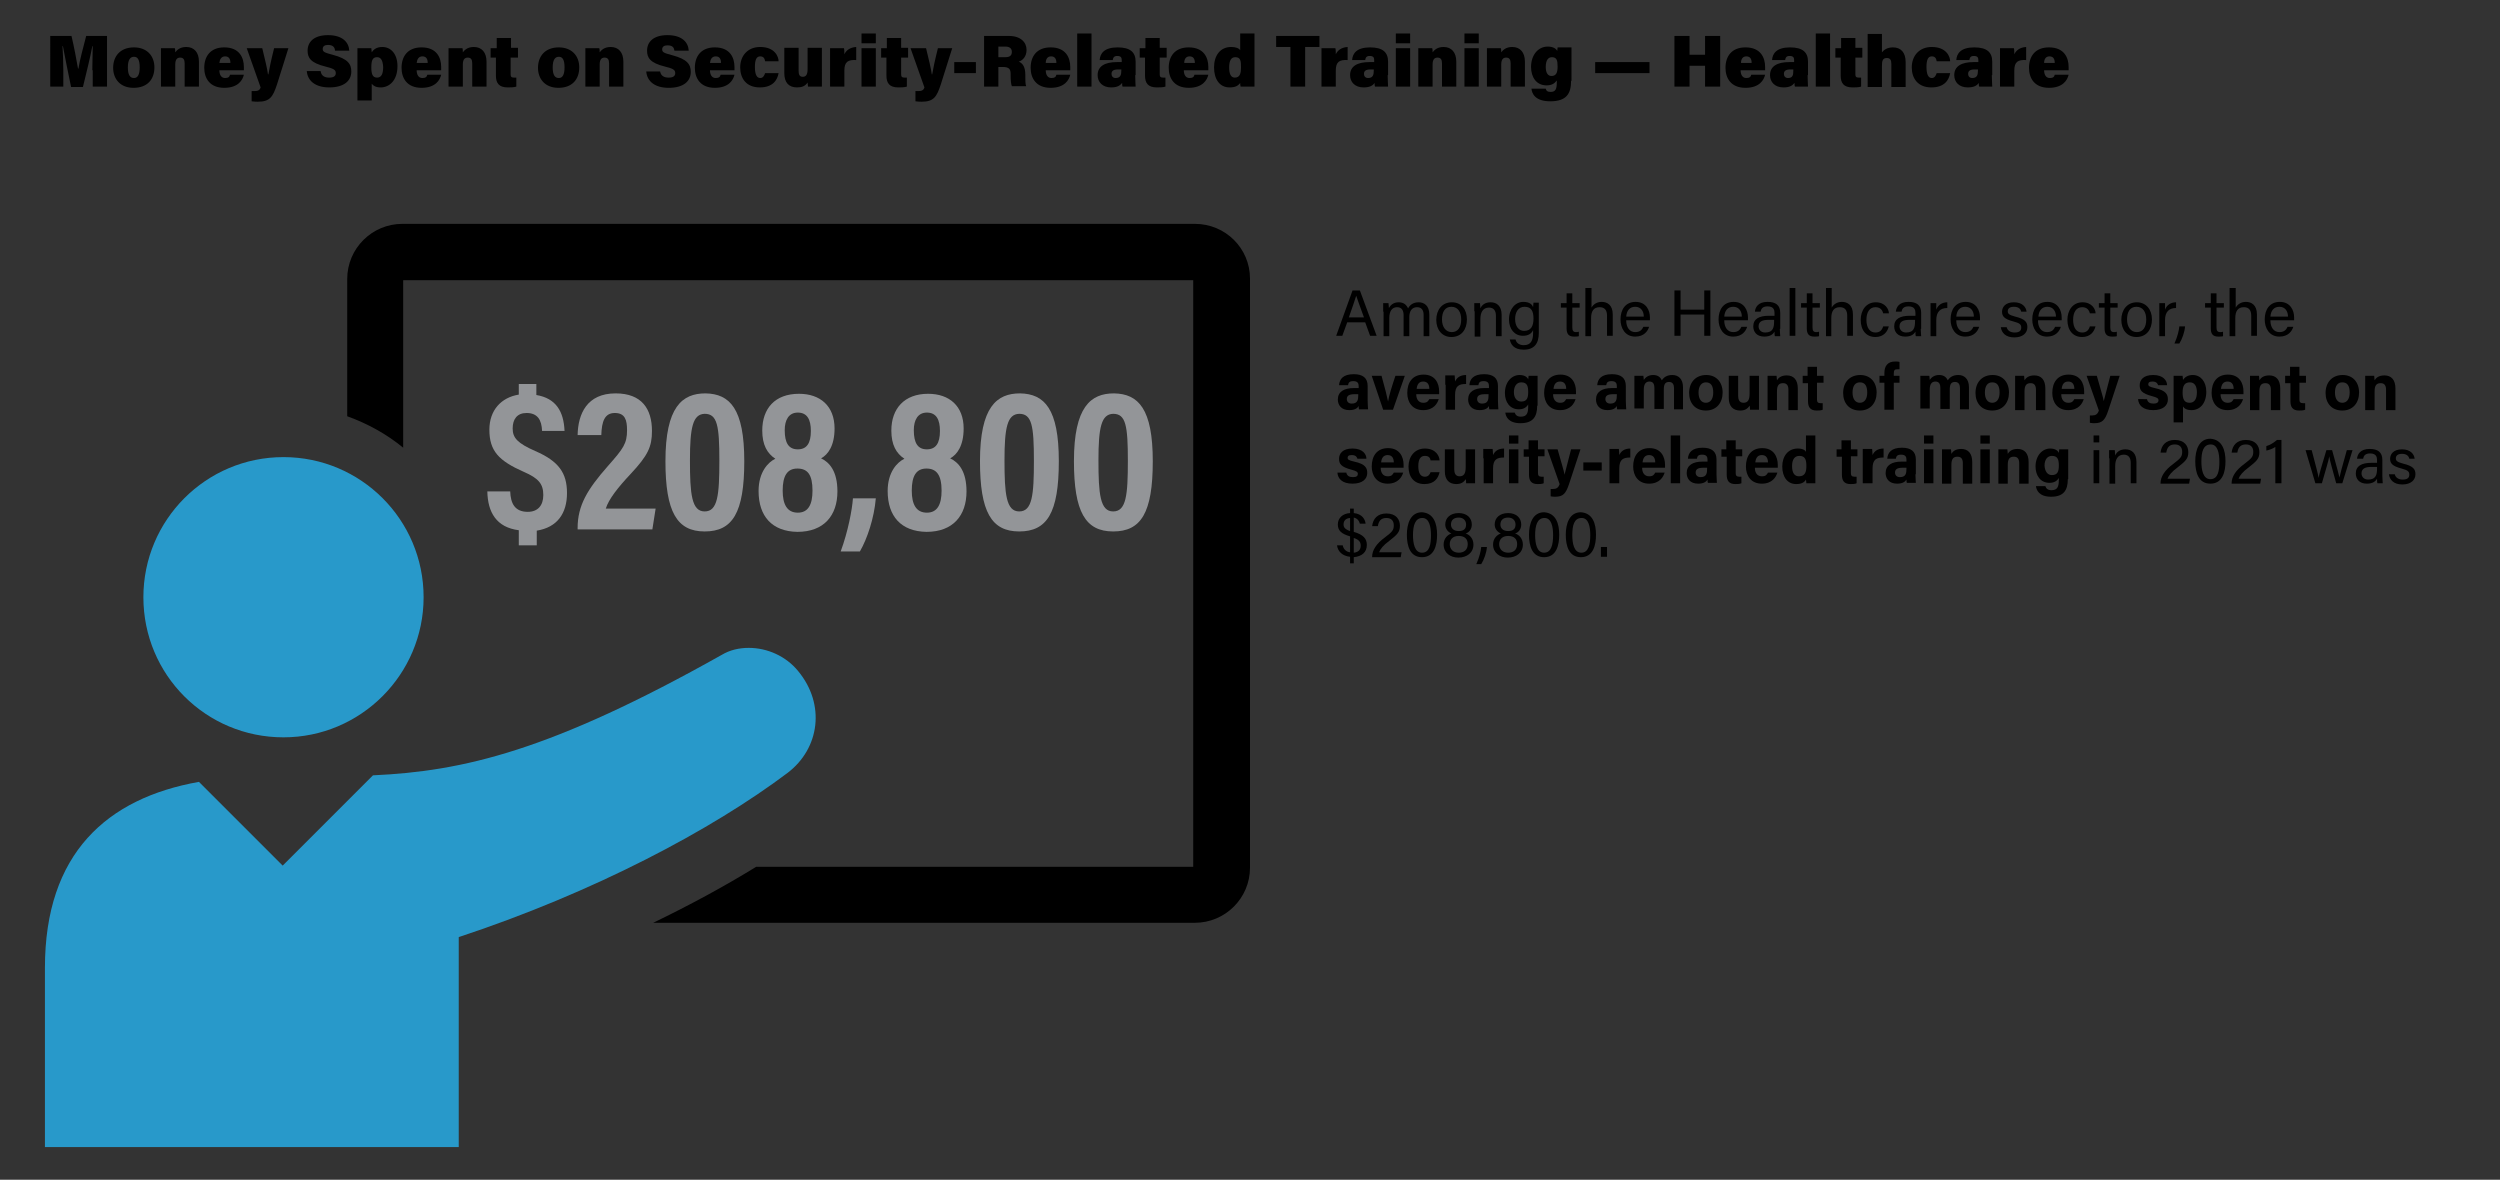 <?xml version="1.0" encoding="utf-8"?>
<!-- Generator: Adobe Illustrator 26.5.0, SVG Export Plug-In . SVG Version: 6.00 Build 0)  -->
<svg version="1.1" id="Layer_1" xmlns="http://www.w3.org/2000/svg" xmlns:xlink="http://www.w3.org/1999/xlink" x="0px" y="0px"
	 viewBox="0 0 612 288.8" style="enable-background:new 0 0 612 288.8;" xml:space="preserve">
<rect x="0" y="0" width="612" height="288.8" fill="#333333" stroke="none"/>
<style type="text/css">
	.st0{fill:#FFFFFF;}
	.st1{fill:none;stroke:#939598;stroke-width:4;stroke-miterlimit:10;stroke-dasharray:4.971,4.971;}
	.st2{fill:#2899CA;}
	.st3{fill:#E6E7E8;}
	.st4{fill:#939598;}
	.st5{fill:#2899CA;stroke:#2899CA;stroke-width:4;stroke-linecap:round;stroke-linejoin:round;stroke-miterlimit:10;}
</style>
<g>
	<circle class="st0" cx="794.8" cy="361.7" r="104.4"/>
	<circle class="st1" cx="794.8" cy="361.7" r="104.4"/>
</g>
<rect x="792.4" y="12.1" class="st2" width="188.4" height="101.5"/>
<rect x="934.7" y="303.1" class="st3" width="339.3" height="9.6"/>
<g>
	<path d="M329.8,78.9l-1.2,3.3h-1.5l4-11.1h1.8l4.1,11.1h-1.6l-1.2-3.3H329.8z M333.9,77.7c-1.1-2.9-1.6-4.5-1.9-5.3h0
		c-0.3,0.9-0.9,2.8-1.8,5.3H333.9z"/>
	<path d="M338.6,76.3c0-0.7,0-1.4,0-2.1h1.3c0,0.2,0.1,0.8,0.1,1.2c0.4-0.7,1.1-1.4,2.4-1.4c1.2,0,1.9,0.6,2.3,1.5
		c0.4-0.8,1.2-1.5,2.6-1.5c1.3,0,2.6,0.8,2.6,3v5.3h-1.4v-5.2c0-0.9-0.3-1.9-1.6-1.9c-1.3,0-1.9,1-1.9,2.4v4.7h-1.4v-5.1
		c0-1-0.3-2-1.6-2c-1.3,0-1.9,1.1-1.9,2.6v4.5h-1.4V76.3z"/>
	<path d="M359.1,78.2c0,2.4-1.3,4.3-3.8,4.3c-2.3,0-3.7-1.8-3.7-4.2c0-2.4,1.4-4.3,3.8-4.3C357.7,74,359.1,75.7,359.1,78.2z
		 M353,78.2c0,1.8,0.9,3.1,2.4,3.1c1.5,0,2.3-1.2,2.3-3.1c0-1.8-0.8-3.1-2.4-3.1S353,76.4,353,78.2z"/>
	<path d="M360.9,76.2c0-0.7,0-1.4,0-2h1.4c0,0.2,0.1,1.1,0.1,1.3c0.3-0.7,1-1.5,2.5-1.5c1.5,0,2.7,0.9,2.7,3.1v5.2h-1.4v-5
		c0-1.2-0.5-2-1.7-2c-1.5,0-2.1,1.2-2.1,2.8v4.3h-1.4V76.2z"/>
	<path d="M376.7,81.5c0,2.6-1.1,4.1-3.7,4.1c-2.5,0-3.2-1.4-3.4-2.5h1.4c0.2,0.9,1,1.4,2,1.4c1.8,0,2.3-1.2,2.3-3v-0.7
		c-0.4,0.9-1.2,1.4-2.5,1.4c-2,0-3.4-1.6-3.4-4c0-2.6,1.6-4.3,3.5-4.3c1.6,0,2.2,0.7,2.4,1.3c0-0.4,0.1-0.9,0.1-1.1h1.3
		c0,0.5,0,1.6,0,2.3V81.5z M373.1,81c1.7,0,2.3-1.2,2.3-3c0-1.8-0.5-2.9-2.2-2.9c-1.5,0-2.3,1.3-2.3,3C370.9,79.9,371.8,81,373.1,81
		z"/>
	<path d="M382.1,74.2h1.4v-2.4h1.4v2.4h1.8v1.1h-1.8v4.8c0,0.8,0.2,1.2,0.9,1.2c0.2,0,0.5,0,0.7-0.1v1.1c-0.3,0.1-0.8,0.1-1.2,0.1
		c-1.3,0-1.8-0.7-1.8-2v-5.1h-1.4V74.2z"/>
	<path d="M389.6,70.5v4.8c0.4-0.7,1.2-1.4,2.5-1.4c1.3,0,2.7,0.7,2.7,3.1v5.2h-1.4v-4.9c0-1.4-0.6-2.1-1.8-2.1c-1.5,0-2.1,1-2.1,2.7
		v4.4h-1.4V70.5H389.6z"/>
	<path d="M398.1,78.5c0,1.6,0.8,2.8,2.2,2.8c1.3,0,1.7-0.7,2-1.3h1.4c-0.3,1-1.2,2.4-3.4,2.4c-2.5,0-3.6-2.1-3.6-4.2
		c0-2.4,1.2-4.3,3.7-4.3c2.6,0,3.5,2.1,3.5,3.8c0,0.3,0,0.5,0,0.7H398.1z M402.4,77.5c0-1.3-0.7-2.4-2.1-2.4c-1.4,0-2.1,1-2.2,2.4
		H402.4z"/>
	<path d="M409.9,71.1h1.5v4.7h5.8v-4.7h1.5v11.1h-1.5v-5.2h-5.8v5.2h-1.5V71.1z"/>
	<path d="M422.1,78.5c0,1.6,0.8,2.8,2.2,2.8c1.3,0,1.7-0.7,2-1.3h1.4c-0.3,1-1.2,2.4-3.4,2.4c-2.5,0-3.6-2.1-3.6-4.2
		c0-2.4,1.2-4.3,3.7-4.3c2.6,0,3.5,2.1,3.5,3.8c0,0.3,0,0.5,0,0.7H422.1z M426.4,77.5c0-1.3-0.7-2.4-2.1-2.4c-1.4,0-2.1,1-2.2,2.4
		H426.4z"/>
	<path d="M435.7,80.5c0,0.8,0.1,1.5,0.1,1.8h-1.3c-0.1-0.2-0.1-0.6-0.1-1.1c-0.3,0.5-0.9,1.2-2.5,1.2c-1.9,0-2.7-1.2-2.7-2.5
		c0-1.8,1.4-2.6,3.8-2.6h1.4v-0.7c0-0.7-0.2-1.6-1.7-1.6c-1.3,0-1.6,0.7-1.7,1.3h-1.4c0.1-1.1,0.8-2.4,3.1-2.4c2,0,3.1,0.8,3.1,2.7
		V80.5z M434.3,78.3H433c-1.6,0-2.5,0.4-2.5,1.6c0,0.8,0.6,1.5,1.6,1.5c2,0,2.2-1.3,2.2-2.8V78.3z"/>
	<path d="M438.1,82.3V70.5h1.4v11.7H438.1z"/>
	<path d="M440.9,74.2h1.4v-2.4h1.4v2.4h1.8v1.1h-1.8v4.8c0,0.8,0.2,1.2,0.9,1.2c0.2,0,0.5,0,0.7-0.1v1.1c-0.3,0.1-0.8,0.1-1.2,0.1
		c-1.3,0-1.8-0.7-1.8-2v-5.1h-1.4V74.2z"/>
	<path d="M448.4,70.5v4.8c0.4-0.7,1.2-1.4,2.5-1.4c1.3,0,2.7,0.7,2.7,3.1v5.2h-1.4v-4.9c0-1.4-0.6-2.1-1.8-2.1c-1.5,0-2.1,1-2.1,2.7
		v4.4H447V70.5H448.4z"/>
	<path d="M462.4,79.8c-0.3,1.4-1.3,2.7-3.3,2.7c-2.2,0-3.6-1.6-3.6-4.2c0-2.3,1.3-4.3,3.7-4.3c2.3,0,3.2,1.7,3.2,2.7H461
		c-0.2-0.8-0.7-1.5-1.9-1.5c-1.4,0-2.2,1.2-2.2,3.1c0,1.9,0.8,3.1,2.2,3.1c1,0,1.6-0.5,1.9-1.5H462.4z"/>
	<path d="M470.2,80.5c0,0.8,0.1,1.5,0.1,1.8h-1.3c-0.1-0.2-0.1-0.6-0.1-1.1c-0.3,0.5-0.9,1.2-2.5,1.2c-1.9,0-2.7-1.2-2.7-2.5
		c0-1.8,1.4-2.6,3.8-2.6h1.4v-0.7c0-0.7-0.2-1.6-1.7-1.6c-1.3,0-1.6,0.7-1.7,1.3h-1.4c0.1-1.1,0.8-2.4,3.1-2.4c2,0,3.1,0.8,3.1,2.7
		V80.5z M468.8,78.3h-1.3c-1.6,0-2.5,0.4-2.5,1.6c0,0.8,0.6,1.5,1.6,1.5c2,0,2.2-1.3,2.2-2.8V78.3z"/>
	<path d="M472.6,76.4c0-1.1,0-1.8,0-2.2h1.4c0,0.2,0,0.9,0,1.6c0.4-1.1,1.4-1.8,2.7-1.8v1.4c-1.7,0-2.7,0.9-2.7,3v3.9h-1.4V76.4z"/>
	<path d="M478.9,78.5c0,1.6,0.8,2.8,2.2,2.8c1.3,0,1.7-0.7,2-1.3h1.4c-0.3,1-1.2,2.4-3.4,2.4c-2.5,0-3.6-2.1-3.6-4.2
		c0-2.4,1.2-4.3,3.7-4.3c2.6,0,3.5,2.1,3.5,3.8c0,0.3,0,0.5,0,0.7H478.9z M483.2,77.5c0-1.3-0.7-2.4-2.1-2.4c-1.4,0-2.1,1-2.2,2.4
		H483.2z"/>
	<path d="M491.2,80c0.2,0.9,0.9,1.4,2,1.4c1.2,0,1.6-0.5,1.6-1.2c0-0.8-0.4-1.1-1.9-1.5c-2.3-0.6-2.8-1.3-2.8-2.4
		c0-1.1,0.8-2.3,2.9-2.3c2.1,0,3,1.2,3.1,2.3h-1.3c-0.1-0.5-0.5-1.2-1.8-1.2c-1.1,0-1.5,0.5-1.5,1.1c0,0.6,0.3,0.9,1.8,1.3
		c2.5,0.6,3,1.4,3,2.6c0,1.4-1.1,2.5-3.2,2.5c-2.1,0-3.1-1.1-3.3-2.5H491.2z"/>
	<path d="M498.9,78.5c0,1.6,0.8,2.8,2.2,2.8c1.3,0,1.7-0.7,2-1.3h1.4c-0.3,1-1.2,2.4-3.4,2.4c-2.5,0-3.6-2.1-3.6-4.2
		c0-2.4,1.2-4.3,3.7-4.3c2.6,0,3.5,2.1,3.5,3.8c0,0.3,0,0.5,0,0.7H498.9z M503.3,77.5c0-1.3-0.7-2.4-2.1-2.4c-1.4,0-2.1,1-2.2,2.4
		H503.3z"/>
	<path d="M513,79.8c-0.3,1.4-1.3,2.7-3.3,2.7c-2.2,0-3.6-1.6-3.6-4.2c0-2.3,1.3-4.3,3.7-4.3c2.3,0,3.2,1.7,3.2,2.7h-1.4
		c-0.2-0.8-0.7-1.5-1.9-1.5c-1.4,0-2.2,1.2-2.2,3.1c0,1.9,0.8,3.1,2.2,3.1c1,0,1.6-0.5,1.9-1.5H513z"/>
	<path d="M513.8,74.2h1.4v-2.4h1.4v2.4h1.8v1.1h-1.8v4.8c0,0.8,0.2,1.2,0.9,1.2c0.2,0,0.5,0,0.7-0.1v1.1c-0.3,0.1-0.8,0.1-1.2,0.1
		c-1.3,0-1.8-0.7-1.8-2v-5.1h-1.4V74.2z"/>
	<path d="M526.8,78.2c0,2.4-1.3,4.3-3.8,4.3c-2.3,0-3.7-1.8-3.7-4.2c0-2.4,1.4-4.3,3.8-4.3C525.3,74,526.8,75.7,526.8,78.2z
		 M520.7,78.2c0,1.8,0.9,3.1,2.4,3.1c1.5,0,2.3-1.2,2.3-3.1c0-1.8-0.8-3.1-2.4-3.1S520.7,76.4,520.7,78.2z"/>
	<path d="M528.6,76.4c0-1.1,0-1.8,0-2.2h1.4c0,0.2,0,0.9,0,1.6c0.4-1.1,1.4-1.8,2.7-1.8v1.4c-1.7,0-2.7,0.9-2.7,3v3.9h-1.4V76.4z"/>
	<path d="M532.3,84.1c0.8-1.8,1.1-3.2,1.2-4.2h1.4c-0.1,1.4-0.7,3.1-1.4,4.2H532.3z"/>
	<path d="M539.8,74.2h1.4v-2.4h1.4v2.4h1.8v1.1h-1.8v4.8c0,0.8,0.2,1.2,0.9,1.2c0.2,0,0.5,0,0.7-0.1v1.1c-0.3,0.1-0.8,0.1-1.2,0.1
		c-1.3,0-1.8-0.7-1.8-2v-5.1h-1.4V74.2z"/>
	<path d="M547.3,70.5v4.8c0.4-0.7,1.2-1.4,2.5-1.4c1.3,0,2.7,0.7,2.7,3.1v5.2h-1.4v-4.9c0-1.4-0.6-2.1-1.8-2.1c-1.5,0-2.1,1-2.1,2.7
		v4.4h-1.4V70.5H547.3z"/>
	<path d="M555.8,78.5c0,1.6,0.8,2.8,2.2,2.8c1.3,0,1.7-0.7,2-1.3h1.4c-0.3,1-1.2,2.4-3.4,2.4c-2.5,0-3.6-2.1-3.6-4.2
		c0-2.4,1.2-4.3,3.7-4.3c2.6,0,3.5,2.1,3.5,3.8c0,0.3,0,0.5,0,0.7H555.8z M560.1,77.5c0-1.3-0.7-2.4-2.1-2.4c-1.4,0-2.1,1-2.2,2.4
		H560.1z"/>
	<path d="M334.8,98.1c0,0.8,0.1,2,0.1,2.1h-2.2c-0.1-0.2-0.1-0.6-0.1-0.8c-0.3,0.5-0.9,1-2.3,1c-2,0-2.8-1.3-2.8-2.6
		c0-1.9,1.5-2.8,3.9-2.8h1.2v-0.5c0-0.6-0.2-1.2-1.3-1.2c-1,0-1.2,0.4-1.3,1h-2.2c0.1-1.5,1-2.7,3.6-2.7c2.2,0,3.4,0.9,3.4,2.9V98.1
		z M332.5,96.5h-0.9c-1.4,0-1.9,0.4-1.9,1.2c0,0.6,0.4,1.1,1.2,1.1c1.5,0,1.6-1,1.6-2.1V96.5z"/>
	<path d="M338.2,92c0.8,2.8,1.4,5.3,1.6,6.3h0c0.2-1.4,1-3.9,1.8-6.3h2.3l-2.9,8.3h-2.4l-2.8-8.3H338.2z"/>
	<path d="M346.7,96.6c0,1,0.5,2,1.7,2c1,0,1.2-0.4,1.5-0.9h2.3c-0.3,1-1.2,2.7-3.8,2.7c-2.7,0-3.9-2-3.9-4.2c0-2.6,1.3-4.5,4-4.5
		c2.8,0,3.8,2.1,3.8,4.1c0,0.3,0,0.5,0,0.7H346.7z M349.9,95.2c0-1-0.4-1.8-1.5-1.8c-1.1,0-1.5,0.8-1.6,1.8H349.9z"/>
	<path d="M353.8,94.2c0-0.8,0-1.6,0-2.3h2.3c0,0.2,0.1,1,0.1,1.5c0.4-0.9,1.2-1.6,2.7-1.6V94c-1.7,0-2.7,0.4-2.7,2.7v3.6h-2.3V94.2z
		"/>
	<path d="M366.7,98.1c0,0.8,0.1,2,0.1,2.1h-2.2c-0.1-0.2-0.1-0.6-0.1-0.8c-0.3,0.5-0.9,1-2.3,1c-2,0-2.8-1.3-2.8-2.6
		c0-1.9,1.5-2.8,3.9-2.8h1.2v-0.5c0-0.6-0.2-1.2-1.3-1.2c-1,0-1.2,0.4-1.3,1h-2.2c0.1-1.5,1-2.7,3.6-2.7c2.2,0,3.4,0.9,3.4,2.9V98.1
		z M364.4,96.5h-0.9c-1.4,0-1.9,0.4-1.9,1.2c0,0.6,0.4,1.1,1.2,1.1c1.5,0,1.6-1,1.6-2.1V96.5z"/>
	<path d="M376.3,99.3c0,2.7-1,4.3-4.1,4.3c-3,0-3.6-1.7-3.7-2.6h2.3c0.2,0.6,0.6,1,1.5,1c1.5,0,1.8-0.9,1.8-2.5V99
		c-0.4,0.7-1.1,1.2-2.3,1.2c-2.2,0-3.4-1.8-3.4-4c0-2.6,1.6-4.4,3.6-4.4c1.4,0,2,0.7,2.1,1.1c0-0.2,0.1-0.7,0.1-0.9h2.2
		c0,0.8,0,1.6,0,2.4V99.3z M372.4,98.3c1.4,0,1.7-0.9,1.7-2.3s-0.2-2.4-1.7-2.4c-1,0-1.8,0.8-1.8,2.4
		C370.6,97.5,371.4,98.3,372.4,98.3z"/>
	<path d="M380.2,96.6c0,1,0.5,2,1.7,2c1,0,1.2-0.4,1.5-0.9h2.3c-0.3,1-1.2,2.7-3.8,2.7c-2.7,0-3.9-2-3.9-4.2c0-2.6,1.3-4.5,4-4.5
		c2.8,0,3.8,2.1,3.8,4.1c0,0.3,0,0.5,0,0.7H380.2z M383.4,95.2c0-1-0.4-1.8-1.5-1.8c-1.1,0-1.5,0.8-1.6,1.8H383.4z"/>
	<path d="M398,98.1c0,0.8,0.1,2,0.1,2.1h-2.2c-0.1-0.2-0.1-0.6-0.1-0.8c-0.3,0.5-0.9,1-2.3,1c-2,0-2.8-1.3-2.8-2.6
		c0-1.9,1.5-2.8,3.9-2.8h1.2v-0.5c0-0.6-0.2-1.2-1.3-1.2c-1,0-1.2,0.4-1.3,1H391c0.1-1.5,1-2.7,3.6-2.7c2.2,0,3.4,0.9,3.4,2.9V98.1z
		 M395.8,96.5h-0.9c-1.4,0-1.9,0.4-1.9,1.2c0,0.6,0.4,1.1,1.2,1.1c1.5,0,1.6-1,1.6-2.1V96.5z"/>
	<path d="M400.1,94.1c0-0.7,0-1.4,0-2.1h2.2c0,0.2,0.1,0.7,0.1,1c0.4-0.6,1.1-1.2,2.3-1.2c1.2,0,1.8,0.6,2.1,1.3
		c0.5-0.7,1.2-1.3,2.6-1.3c1.4,0,2.6,0.9,2.6,3v5.4h-2.2v-5.2c0-0.8-0.3-1.5-1.2-1.5c-1,0-1.3,0.6-1.3,1.9v4.7h-2.3v-5.1
		c0-0.8-0.2-1.6-1.2-1.6c-0.9,0-1.4,0.6-1.4,2v4.6h-2.3V94.1z"/>
	<path d="M421.7,96.1c0,2.5-1.5,4.4-4.1,4.4c-2.6,0-4.1-1.8-4.1-4.3c0-2.6,1.6-4.4,4.2-4.4C420.1,91.8,421.7,93.5,421.7,96.1z
		 M415.8,96.1c0,1.6,0.7,2.5,1.8,2.5c1.1,0,1.8-0.9,1.8-2.5c0-1.7-0.6-2.5-1.8-2.5C416.6,93.6,415.8,94.4,415.8,96.1z"/>
	<path d="M430.6,97.9c0,0.8,0,1.7,0,2.4h-2.2c0-0.2,0-0.7-0.1-1c-0.5,0.8-1.2,1.2-2.3,1.2c-1.7,0-2.8-1-2.8-3.1V92h2.3v4.9
		c0,0.9,0.3,1.7,1.3,1.7c1,0,1.5-0.6,1.5-2.2V92h2.3V97.9z"/>
	<path d="M432.7,94.1c0-0.7,0-1.5,0-2.1h2.2c0,0.2,0.1,0.8,0.1,1.1c0.3-0.5,0.9-1.2,2.4-1.2c1.7,0,2.7,1.1,2.7,3.2v5.3h-2.3v-5
		c0-0.9-0.3-1.6-1.3-1.6c-1,0-1.5,0.5-1.5,2v4.6h-2.3V94.1z"/>
	<path d="M441.2,92h1.3v-2.2h2.3V92h1.6v1.7h-1.6v4.1c0,0.6,0.2,0.9,0.9,0.9c0.1,0,0.4,0,0.5,0v1.6c-0.4,0.2-1.1,0.2-1.5,0.2
		c-1.6,0-2.1-0.9-2.1-2.3v-4.4h-1.3V92z"/>
	<path d="M459.4,96.1c0,2.5-1.5,4.4-4.1,4.4c-2.6,0-4.1-1.8-4.1-4.3c0-2.6,1.6-4.4,4.2-4.4C457.8,91.8,459.4,93.5,459.4,96.1z
		 M453.5,96.1c0,1.6,0.7,2.5,1.8,2.5c1.1,0,1.8-0.9,1.8-2.5c0-1.7-0.6-2.5-1.8-2.5C454.2,93.6,453.5,94.4,453.5,96.1z"/>
	<path d="M461.3,100.3v-6.6h-1.2V92h1.2v-0.7c0-1.7,0.8-2.8,2.6-2.8c0.4,0,0.8,0,1.1,0.1v1.8c-0.1,0-0.3,0-0.5,0
		c-0.7,0-0.9,0.2-0.9,1.1V92h1.4v1.7h-1.4v6.6H461.3z"/>
	<path d="M470.1,94.1c0-0.7,0-1.4,0-2.1h2.2c0,0.2,0.1,0.7,0.1,1c0.4-0.6,1.1-1.2,2.3-1.2c1.2,0,1.8,0.6,2.1,1.3
		c0.5-0.7,1.2-1.3,2.6-1.3c1.4,0,2.6,0.9,2.6,3v5.4h-2.2v-5.2c0-0.8-0.3-1.5-1.2-1.5c-1,0-1.3,0.6-1.3,1.9v4.7H475v-5.1
		c0-0.8-0.2-1.6-1.2-1.6c-0.9,0-1.4,0.6-1.4,2v4.6h-2.3V94.1z"/>
	<path d="M491.8,96.1c0,2.5-1.5,4.4-4.1,4.4c-2.6,0-4.1-1.8-4.1-4.3c0-2.6,1.6-4.4,4.2-4.4C490.2,91.8,491.8,93.5,491.8,96.1z
		 M485.9,96.1c0,1.6,0.7,2.5,1.8,2.5c1.1,0,1.8-0.9,1.8-2.5c0-1.7-0.6-2.5-1.8-2.5C486.6,93.6,485.9,94.4,485.9,96.1z"/>
	<path d="M493.3,94.1c0-0.7,0-1.5,0-2.1h2.2c0,0.2,0.1,0.8,0.1,1.1c0.3-0.5,0.9-1.2,2.4-1.2c1.7,0,2.7,1.1,2.7,3.2v5.3h-2.3v-5
		c0-0.9-0.3-1.6-1.3-1.6c-1,0-1.5,0.5-1.5,2v4.6h-2.3V94.1z"/>
	<path d="M504.6,96.6c0,1,0.5,2,1.7,2c1,0,1.2-0.4,1.5-0.9h2.3c-0.3,1-1.2,2.7-3.8,2.7c-2.7,0-3.9-2-3.9-4.2c0-2.6,1.3-4.5,4-4.5
		c2.8,0,3.8,2.1,3.8,4.1c0,0.3,0,0.5,0,0.7H504.6z M507.8,95.2c0-1-0.4-1.8-1.5-1.8c-1.1,0-1.5,0.8-1.6,1.8H507.8z"/>
	<path d="M513.3,92c0.8,2.9,1.6,5.4,1.7,6.2h0c0.2-0.8,0.7-2.7,1.6-6.2h2.3l-2.8,8.5c-0.8,2.4-1.5,3.1-3.4,3.1c-0.2,0-0.7,0-1.1-0.1
		v-1.8c0.2,0,0.4,0,0.6,0c0.8,0,1.3-0.3,1.6-1.2l-3-8.5H513.3z"/>
	<path d="M525.6,97.8c0.2,0.7,0.7,1,1.6,1c0.8,0,1.2-0.3,1.2-0.8c0-0.5-0.4-0.7-1.5-1c-2.7-0.7-3.1-1.5-3.1-2.7
		c0-1.2,0.8-2.5,3.3-2.5c2.5,0,3.4,1.4,3.4,2.5h-2.2c-0.1-0.3-0.3-0.9-1.4-0.9c-0.8,0-1,0.3-1,0.7c0,0.4,0.3,0.6,1.6,0.9
		c2.8,0.6,3.2,1.6,3.2,2.8c0,1.4-1.1,2.6-3.6,2.6c-2.5,0-3.6-1.2-3.7-2.7H525.6z"/>
	<path d="M532.1,103.5V94c0-0.7,0-1.3,0-2h2.2c0,0.2,0.1,0.7,0.1,1c0.4-0.6,1.1-1.2,2.4-1.2c1.9,0,3.3,1.6,3.3,4.1
		c0,2.9-1.6,4.5-3.6,4.5c-1.2,0-1.8-0.4-2.1-0.9v3.9H532.1z M536.1,93.6c-1.3,0-1.8,0.8-1.8,2.5c0,1.6,0.4,2.5,1.7,2.5
		c1.2,0,1.8-0.9,1.8-2.6C537.8,94.5,537.2,93.6,536.1,93.6z"/>
	<path d="M543.6,96.6c0,1,0.5,2,1.7,2c1,0,1.2-0.4,1.5-0.9h2.3c-0.3,1-1.2,2.7-3.8,2.7c-2.7,0-3.9-2-3.9-4.2c0-2.6,1.3-4.5,4-4.5
		c2.8,0,3.8,2.1,3.8,4.1c0,0.3,0,0.5,0,0.7H543.6z M546.8,95.2c0-1-0.4-1.8-1.5-1.8c-1.1,0-1.5,0.8-1.6,1.8H546.8z"/>
	<path d="M550.8,94.1c0-0.7,0-1.5,0-2.1h2.2c0,0.2,0.1,0.8,0.1,1.1c0.3-0.5,0.9-1.2,2.4-1.2c1.7,0,2.7,1.1,2.7,3.2v5.3h-2.3v-5
		c0-0.9-0.3-1.6-1.3-1.6c-1,0-1.5,0.5-1.5,2v4.6h-2.3V94.1z"/>
	<path d="M559.3,92h1.3v-2.2h2.3V92h1.6v1.7h-1.6v4.1c0,0.6,0.2,0.9,0.9,0.9c0.1,0,0.4,0,0.5,0v1.6c-0.4,0.2-1.1,0.2-1.5,0.2
		c-1.6,0-2.1-0.9-2.1-2.3v-4.4h-1.3V92z"/>
	<path d="M577.5,96.1c0,2.5-1.5,4.4-4.1,4.4c-2.6,0-4.1-1.8-4.1-4.3c0-2.6,1.6-4.4,4.2-4.4C575.9,91.8,577.5,93.5,577.5,96.1z
		 M571.6,96.1c0,1.6,0.7,2.5,1.8,2.5c1.1,0,1.8-0.9,1.8-2.5c0-1.7-0.6-2.5-1.8-2.5C572.3,93.6,571.6,94.4,571.6,96.1z"/>
	<path d="M579,94.1c0-0.7,0-1.5,0-2.1h2.2c0,0.2,0.1,0.8,0.1,1.1c0.3-0.5,0.9-1.2,2.4-1.2c1.7,0,2.7,1.1,2.7,3.2v5.3h-2.3v-5
		c0-0.9-0.3-1.6-1.3-1.6c-1,0-1.5,0.5-1.5,2v4.6H579V94.1z"/>
	<path d="M329.6,115.8c0.2,0.7,0.7,1,1.6,1s1.2-0.3,1.2-0.8c0-0.5-0.4-0.7-1.5-1c-2.7-0.7-3.1-1.5-3.1-2.7c0-1.2,0.8-2.5,3.3-2.5
		c2.5,0,3.4,1.4,3.4,2.5h-2.2c-0.1-0.3-0.3-0.9-1.4-0.9c-0.8,0-1,0.3-1,0.7c0,0.4,0.3,0.6,1.6,0.9c2.8,0.6,3.2,1.6,3.2,2.8
		c0,1.4-1.1,2.6-3.6,2.6c-2.5,0-3.6-1.2-3.7-2.7H329.6z"/>
	<path d="M338,114.6c0,1,0.5,2,1.7,2c1,0,1.2-0.4,1.5-0.9h2.3c-0.3,1-1.2,2.7-3.8,2.7c-2.7,0-3.9-2-3.9-4.2c0-2.6,1.3-4.5,4-4.5
		c2.8,0,3.8,2.1,3.8,4.1c0,0.3,0,0.5,0,0.7H338z M341.2,113.2c0-1-0.4-1.8-1.5-1.8c-1.1,0-1.5,0.8-1.6,1.8H341.2z"/>
	<path d="M352.4,115.6c-0.3,1.4-1.2,2.9-3.7,2.9c-2.6,0-3.9-1.8-3.9-4.3c0-2.4,1.5-4.4,4-4.4c2.8,0,3.6,2,3.6,2.9h-2.2
		c-0.1-0.7-0.5-1.1-1.4-1.1c-1.1,0-1.6,0.9-1.6,2.5c0,1.8,0.6,2.6,1.6,2.6c0.8,0,1.2-0.5,1.4-1.1H352.4z"/>
	<path d="M361.1,115.9c0,0.8,0,1.7,0,2.4h-2.2c0-0.2,0-0.7-0.1-1c-0.5,0.8-1.2,1.2-2.3,1.2c-1.7,0-2.8-1-2.8-3.1V110h2.3v4.9
		c0,0.9,0.3,1.7,1.3,1.7c1,0,1.5-0.6,1.5-2.2V110h2.3V115.9z"/>
	<path d="M363.1,112.2c0-0.8,0-1.6,0-2.3h2.3c0,0.2,0.1,1,0.1,1.5c0.4-0.9,1.2-1.6,2.7-1.6v2.2c-1.7,0-2.7,0.4-2.7,2.7v3.6h-2.3
		V112.2z"/>
	<path d="M369.4,108.6v-2h2.3v2H369.4z M369.4,110h2.3v8.3h-2.3V110z"/>
	<path d="M372.9,110h1.3v-2.2h2.3v2.2h1.6v1.7h-1.6v4.1c0,0.6,0.2,0.9,0.9,0.9c0.1,0,0.4,0,0.5,0v1.6c-0.4,0.2-1.1,0.2-1.5,0.2
		c-1.6,0-2.1-0.9-2.1-2.3v-4.4h-1.3V110z"/>
	<path d="M381.3,110c0.8,2.9,1.6,5.4,1.7,6.2h0c0.2-0.8,0.7-2.7,1.6-6.2h2.3l-2.8,8.5c-0.8,2.4-1.5,3.1-3.4,3.1
		c-0.2,0-0.7,0-1.1-0.1v-1.8c0.2,0,0.4,0,0.6,0c0.8,0,1.3-0.3,1.6-1.2l-3-8.5H381.3z"/>
	<path d="M392.1,113.2v2h-4.5v-2H392.1z"/>
	<path d="M394,112.2c0-0.8,0-1.6,0-2.3h2.3c0,0.2,0.1,1,0.1,1.5c0.4-0.9,1.2-1.6,2.7-1.6v2.2c-1.7,0-2.7,0.4-2.7,2.7v3.6H394V112.2z
		"/>
	<path d="M402,114.6c0,1,0.5,2,1.7,2c1,0,1.2-0.4,1.5-0.9h2.3c-0.3,1-1.2,2.7-3.8,2.7c-2.7,0-3.9-2-3.9-4.2c0-2.6,1.3-4.5,4-4.5
		c2.8,0,3.8,2.1,3.8,4.1c0,0.3,0,0.5,0,0.7H402z M405.2,113.2c0-1-0.4-1.8-1.5-1.8c-1.1,0-1.5,0.8-1.6,1.8H405.2z"/>
	<path d="M409,118.3v-11.7h2.3v11.7H409z"/>
	<path d="M420.2,116.1c0,0.8,0.1,2,0.1,2.1h-2.2c-0.1-0.2-0.1-0.6-0.1-0.8c-0.3,0.5-0.9,1-2.3,1c-2,0-2.8-1.3-2.8-2.6
		c0-1.9,1.5-2.8,3.9-2.8h1.2v-0.5c0-0.6-0.2-1.2-1.3-1.2c-1,0-1.2,0.4-1.3,1h-2.2c0.1-1.5,1-2.7,3.6-2.7c2.2,0,3.4,0.9,3.4,2.9
		V116.1z M418,114.5H417c-1.4,0-1.9,0.4-1.9,1.2c0,0.6,0.4,1.1,1.2,1.1c1.5,0,1.6-1,1.6-2.1V114.5z"/>
	<path d="M421.3,110h1.3v-2.2h2.3v2.2h1.6v1.7h-1.6v4.1c0,0.6,0.2,0.9,0.9,0.9c0.1,0,0.4,0,0.5,0v1.6c-0.4,0.2-1.1,0.2-1.5,0.2
		c-1.6,0-2.1-0.9-2.1-2.3v-4.4h-1.3V110z"/>
	<path d="M429.6,114.6c0,1,0.5,2,1.7,2c1,0,1.2-0.4,1.5-0.9h2.3c-0.3,1-1.2,2.7-3.8,2.7c-2.7,0-3.9-2-3.9-4.2c0-2.6,1.3-4.5,4-4.5
		c2.8,0,3.8,2.1,3.8,4.1c0,0.3,0,0.5,0,0.7H429.6z M432.8,113.2c0-1-0.4-1.8-1.5-1.8c-1.1,0-1.5,0.8-1.6,1.8H432.8z"/>
	<path d="M444.4,106.6v9.4c0,0.8,0,1.5,0,2.3h-2.2c0-0.3-0.1-0.7-0.1-0.9c-0.4,0.7-1.1,1.1-2.4,1.1c-2.1,0-3.4-1.7-3.4-4.3
		c0-2.5,1.4-4.4,3.8-4.4c1.2,0,1.8,0.4,2,0.8v-4H444.4z M440.4,116.6c1.6,0,1.8-1.3,1.8-2.5c0-1.4-0.2-2.5-1.7-2.5
		c-1.2,0-1.8,0.9-1.8,2.5C438.7,115.8,439.3,116.6,440.4,116.6z"/>
	<path d="M449.5,110h1.3v-2.2h2.3v2.2h1.6v1.7h-1.6v4.1c0,0.6,0.2,0.9,0.9,0.9c0.1,0,0.4,0,0.5,0v1.6c-0.4,0.2-1.1,0.2-1.5,0.2
		c-1.6,0-2.1-0.9-2.1-2.3v-4.4h-1.3V110z"/>
	<path d="M456,112.2c0-0.8,0-1.6,0-2.3h2.3c0,0.2,0.1,1,0.1,1.5c0.4-0.9,1.2-1.6,2.7-1.6v2.2c-1.7,0-2.7,0.4-2.7,2.7v3.6H456V112.2z
		"/>
	<path d="M468.9,116.1c0,0.8,0.1,2,0.1,2.1h-2.2c-0.1-0.2-0.1-0.6-0.1-0.8c-0.3,0.5-0.9,1-2.3,1c-2,0-2.8-1.3-2.8-2.6
		c0-1.9,1.5-2.8,3.9-2.8h1.2v-0.5c0-0.6-0.2-1.2-1.3-1.2c-1,0-1.2,0.4-1.3,1H462c0.1-1.5,1-2.7,3.6-2.7c2.2,0,3.4,0.9,3.4,2.9V116.1
		z M466.7,114.5h-0.9c-1.4,0-1.9,0.4-1.9,1.2c0,0.6,0.4,1.1,1.2,1.1c1.5,0,1.6-1,1.6-2.1V114.5z"/>
	<path d="M471,108.6v-2h2.3v2H471z M471,110h2.3v8.3H471V110z"/>
	<path d="M475.4,112.1c0-0.7,0-1.5,0-2.1h2.2c0,0.2,0.1,0.8,0.1,1.1c0.3-0.5,0.9-1.2,2.4-1.2c1.7,0,2.7,1.1,2.7,3.2v5.3h-2.3v-5
		c0-0.9-0.3-1.6-1.3-1.6c-1,0-1.5,0.5-1.5,2v4.6h-2.3V112.1z"/>
	<path d="M484.8,108.6v-2h2.3v2H484.8z M484.8,110h2.3v8.3h-2.3V110z"/>
	<path d="M489.2,112.1c0-0.7,0-1.5,0-2.1h2.2c0,0.2,0.1,0.8,0.1,1.1c0.3-0.5,0.9-1.2,2.4-1.2c1.7,0,2.7,1.1,2.7,3.2v5.3h-2.3v-5
		c0-0.9-0.3-1.6-1.3-1.6c-1,0-1.5,0.5-1.5,2v4.6h-2.3V112.1z"/>
	<path d="M506.2,117.3c0,2.7-1,4.3-4.1,4.3c-3,0-3.6-1.7-3.7-2.6h2.3c0.2,0.6,0.6,1,1.5,1c1.5,0,1.8-0.9,1.8-2.5V117
		c-0.4,0.7-1.1,1.2-2.3,1.2c-2.2,0-3.4-1.8-3.4-4c0-2.6,1.6-4.4,3.6-4.4c1.4,0,2,0.7,2.1,1.1c0-0.2,0.1-0.7,0.1-0.9h2.2
		c0,0.8,0,1.6,0,2.4V117.3z M502.3,116.3c1.4,0,1.7-0.9,1.7-2.3s-0.2-2.4-1.7-2.4c-1,0-1.8,0.8-1.8,2.4
		C500.6,115.5,501.3,116.3,502.3,116.3z"/>
	<path d="M512.5,108.3v-1.7h1.4v1.7H512.5z M512.5,110.2h1.4v8.1h-1.4V110.2z"/>
	<path d="M516.3,112.2c0-0.7,0-1.4,0-2h1.4c0,0.2,0.1,1.1,0.1,1.3c0.3-0.7,1-1.5,2.5-1.5c1.5,0,2.7,0.9,2.7,3.1v5.2h-1.4v-5
		c0-1.2-0.5-2-1.7-2c-1.5,0-2.1,1.2-2.1,2.8v4.3h-1.4V112.2z"/>
	<path d="M528.9,118.3L528.9,118.3c0-1.6,1-3.2,3.2-4.8c1.7-1.3,2.1-1.7,2.1-2.9c0-1.1-0.6-1.8-1.8-1.8c-1.3,0-1.9,0.7-2.1,2h-1.4
		c0.2-1.8,1.3-3.1,3.5-3.1c2.4,0,3.3,1.5,3.3,3c0,1.6-0.7,2.2-2.6,3.7c-1.5,1.1-2.2,2-2.5,2.8h5.5l-0.2,1.2H528.9z"/>
	<path d="M544.8,112.9c0,2.6-0.7,5.5-3.7,5.5c-2.9,0-3.7-2.7-3.7-5.5c0-2.7,0.9-5.5,3.7-5.5C544,107.6,544.8,110.2,544.8,112.9z
		 M538.9,113c0,2,0.4,4.3,2.2,4.3c1.9,0,2.2-2.1,2.2-4.3c0-2-0.4-4.2-2.1-4.2C539.3,108.8,538.9,110.7,538.9,113z"/>
	<path d="M546.3,118.3L546.3,118.3c0-1.6,1-3.2,3.2-4.8c1.7-1.3,2.1-1.7,2.1-2.9c0-1.1-0.6-1.8-1.8-1.8c-1.3,0-1.9,0.7-2.1,2h-1.4
		c0.2-1.8,1.3-3.1,3.5-3.1c2.4,0,3.3,1.5,3.3,3c0,1.6-0.7,2.2-2.6,3.7c-1.5,1.1-2.2,2-2.5,2.8h5.5l-0.2,1.2H546.3z"/>
	<path d="M557,118.3v-8.9c-0.5,0.4-1.6,0.8-2.2,0.9v-1.1c0.8-0.2,1.8-0.8,2.6-1.5h1.1v10.6H557z"/>
	<path d="M565.9,110.2c1,3.8,1.6,6,1.7,6.8h0c0.1-0.8,0.7-2.8,1.9-6.8h1.4c1.3,4.6,1.6,5.9,1.8,6.7h0c0.2-0.9,0.5-2.1,1.8-6.7h1.4
		l-2.5,8.1h-1.5c-0.8-3-1.6-5.7-1.7-6.6h0c-0.1,0.9-0.9,3.4-1.8,6.6h-1.6l-2.4-8.1H565.9z"/>
	<path d="M583.2,116.5c0,0.8,0.1,1.5,0.1,1.8H582c-0.1-0.2-0.1-0.6-0.1-1.1c-0.3,0.5-0.9,1.2-2.5,1.2c-1.9,0-2.7-1.2-2.7-2.5
		c0-1.8,1.4-2.6,3.8-2.6h1.4v-0.7c0-0.7-0.2-1.6-1.7-1.6c-1.3,0-1.6,0.7-1.7,1.3H577c0.1-1.1,0.8-2.4,3.1-2.4c2,0,3.1,0.8,3.1,2.7
		V116.5z M581.9,114.3h-1.3c-1.6,0-2.5,0.4-2.5,1.6c0,0.8,0.6,1.5,1.6,1.5c2,0,2.2-1.3,2.2-2.8V114.3z"/>
	<path d="M586.2,116c0.2,0.9,0.9,1.4,2,1.4c1.2,0,1.6-0.5,1.6-1.2c0-0.8-0.4-1.1-1.9-1.5c-2.3-0.6-2.8-1.3-2.8-2.4
		c0-1.1,0.8-2.3,2.9-2.3c2.1,0,3,1.2,3.1,2.3h-1.3c-0.1-0.5-0.5-1.2-1.8-1.2c-1.1,0-1.5,0.5-1.5,1.1c0,0.6,0.3,0.9,1.8,1.3
		c2.5,0.6,3,1.4,3,2.6c0,1.4-1.1,2.5-3.2,2.5c-2.1,0-3.1-1.1-3.3-2.5H586.2z"/>
	<path d="M330.5,137.8v-1.5c-1.9-0.2-3-1.3-3.2-2.8h1.4c0.2,1,0.9,1.6,1.8,1.7v-3.9c-2.1-0.6-3-1.4-3-2.9c0-1.6,1.2-2.7,3-2.8v-1.1
		h0.9v1.1c2.1,0.2,2.8,1.6,2.9,2.6h-1.4c-0.2-0.7-0.6-1.3-1.5-1.5v3.5c2.4,0.7,3.2,1.7,3.2,3.2c0,1.8-1.2,2.8-3.2,3v1.5H330.5z
		 M330.5,130v-3.2c-1.2,0.1-1.6,0.8-1.6,1.6C328.9,129.1,329.3,129.6,330.5,130z M331.4,131.7v3.6c1.1-0.1,1.7-0.7,1.7-1.7
		C333.1,132.7,332.7,132.1,331.4,131.7z"/>
	<path d="M335.9,136.3L335.9,136.3c0-1.6,1-3.2,3.2-4.8c1.7-1.3,2.1-1.7,2.1-2.9c0-1.1-0.6-1.8-1.8-1.8c-1.3,0-1.9,0.7-2.1,2h-1.4
		c0.2-1.8,1.3-3.1,3.5-3.1c2.4,0,3.3,1.5,3.3,3c0,1.6-0.7,2.2-2.6,3.7c-1.5,1.1-2.2,2-2.5,2.8h5.5l-0.2,1.2H335.9z"/>
	<path d="M351.8,130.9c0,2.6-0.7,5.5-3.7,5.5c-2.9,0-3.7-2.7-3.7-5.5c0-2.7,0.9-5.5,3.7-5.5C351,125.6,351.8,128.2,351.8,130.9z
		 M345.9,131c0,2,0.4,4.3,2.2,4.3c1.9,0,2.2-2.1,2.2-4.3c0-2-0.4-4.2-2.1-4.2C346.4,126.8,345.9,128.7,345.9,131z"/>
	<path d="M353.4,133.3c0-1.5,1-2.4,1.9-2.7c-0.9-0.4-1.5-1.2-1.5-2.2c0-1.6,1.2-2.8,3.3-2.8c2,0,3.2,1.2,3.2,2.8
		c0,1.1-0.6,1.9-1.5,2.2c1,0.3,1.9,1.3,1.9,2.7c0,2-1.6,3.2-3.7,3.2C355,136.5,353.4,135.3,353.4,133.3z M359.3,133.2
		c0-1.3-0.8-2-2.2-2c-1.5,0-2.2,0.9-2.2,2c0,1.2,0.8,2.1,2.2,2.1C358.4,135.3,359.3,134.6,359.3,133.2z M355.2,128.4
		c0,0.9,0.6,1.6,1.9,1.6c1.3,0,1.8-0.6,1.8-1.6c0-0.9-0.6-1.7-1.8-1.7C355.8,126.7,355.2,127.4,355.2,128.4z"/>
	<path d="M361.4,138.1c0.8-1.8,1.1-3.2,1.2-4.2h1.4c-0.1,1.4-0.7,3.1-1.4,4.2H361.4z"/>
	<path d="M365.5,133.3c0-1.5,1-2.4,1.9-2.7c-0.9-0.4-1.5-1.2-1.5-2.2c0-1.6,1.2-2.8,3.3-2.8c2,0,3.2,1.2,3.2,2.8
		c0,1.1-0.6,1.9-1.5,2.2c1,0.3,1.9,1.3,1.9,2.7c0,2-1.6,3.2-3.7,3.2C367.1,136.5,365.5,135.3,365.5,133.3z M371.4,133.2
		c0-1.3-0.8-2-2.2-2c-1.5,0-2.2,0.9-2.2,2c0,1.2,0.8,2.1,2.2,2.1C370.5,135.3,371.4,134.6,371.4,133.2z M367.3,128.4
		c0,0.9,0.6,1.6,1.9,1.6c1.3,0,1.8-0.6,1.8-1.6c0-0.9-0.6-1.7-1.8-1.7C367.9,126.7,367.3,127.4,367.3,128.4z"/>
	<path d="M381.7,130.9c0,2.6-0.7,5.5-3.7,5.5c-2.9,0-3.7-2.7-3.7-5.5c0-2.7,0.9-5.5,3.7-5.5C380.9,125.6,381.7,128.2,381.7,130.9z
		 M375.8,131c0,2,0.4,4.3,2.2,4.3s2.2-2.1,2.2-4.3c0-2-0.4-4.2-2.1-4.2C376.3,126.8,375.8,128.7,375.8,131z"/>
	<path d="M390.7,130.9c0,2.6-0.7,5.5-3.7,5.5c-2.9,0-3.7-2.7-3.7-5.5c0-2.7,0.9-5.5,3.7-5.5C389.9,125.6,390.7,128.2,390.7,130.9z
		 M384.9,131c0,2,0.4,4.3,2.2,4.3s2.2-2.1,2.2-4.3c0-2-0.4-4.2-2.1-4.2C385.3,126.8,384.9,128.7,384.9,131z"/>
	<path d="M391.9,136.3v-2.4h1.5v2.4H391.9z"/>
</g>
<g>
	<path class="st4" d="M127,133.4v-3.6c-5.5-0.7-7.6-4.4-7.7-9.5h5.6c0.1,2.9,1.1,5,4.3,5c2.4,0,3.8-1.5,3.8-4.1
		c0-2.7-1.1-4.1-4.8-5.7c-6.1-2.7-8.4-5.1-8.4-10.3c0-4.8,2.9-7.9,7.2-8.6v-2.6h4.3v2.7c4.8,0.8,6.7,4,6.9,8.8h-5.5
		c-0.1-2.7-1.1-4.4-3.8-4.4c-2.3,0-3.4,1.5-3.4,3.8c0,2.3,1.2,3.6,5.5,5.5c5.8,2.5,7.8,5.4,7.8,10.3c0,5-2.4,8.4-7.4,9.2v3.6H127z"
		/>
	<path class="st4" d="M141.4,129.7v-0.4c0-5.6,2.4-9.5,7.4-15.2c3.8-4.3,4.7-5.5,4.7-8.8c0-2.5-0.5-4.2-3-4.2
		c-2.5,0-3.2,2.1-3.3,5.4h-5.8c0.1-5.2,2.3-10.2,9.3-10.2c6.4,0,8.9,3.8,8.9,9.2c0,3.9-1,6-5.2,10.5c-3.1,3.3-5.4,6.2-6.1,8.5h12.2
		l-0.8,5.1H141.4z"/>
	<path class="st4" d="M182.2,112.9c0,12.7-2.9,17.2-9.7,17.2c-6.8,0-9.6-4.8-9.6-17.2c0-13.3,4.1-16.6,9.8-16.6
		C178.7,96.4,182.2,100.1,182.2,112.9z M168.9,112.7c0,8.2,0.4,12.5,3.6,12.5c3.2,0,3.6-4,3.6-12.4c0-8.6-0.5-11.5-3.6-11.5
		C169.6,101.4,168.9,104.6,168.9,112.7z"/>
	<path class="st4" d="M185.7,120.2c0-4.7,2.4-7.1,4.1-7.9c-2-1.3-3.2-3.4-3.2-6.9c0-5.4,3.1-9,9-9c5.2,0,8.7,3,8.7,8.5
		c0,4.2-1.6,6.4-3.3,7.3c2.1,1,4,3.2,4,8.1c0,5.9-3.3,9.9-9.8,9.9C189,130.1,185.7,126.4,185.7,120.2z M198.9,120.1
		c0-3.9-1.2-5.4-3.7-5.4c-2.5,0-3.6,1.8-3.6,5.4c0,3.4,1.1,5.4,3.7,5.4C197.8,125.5,198.9,123.6,198.9,120.1z M192.1,105.3
		c0,3.2,1,4.7,3.2,4.7c2.2,0,3.2-1.5,3.2-4.5c0-2.8-0.9-4.5-3.2-4.5C193.1,101,192.1,102.8,192.1,105.3z"/>
	<path class="st4" d="M205.8,135c1.8-4.9,2.8-10.2,3-13h5.6c-0.4,4.8-2.1,9.9-3.9,13H205.8z"/>
	<path class="st4" d="M217.3,120.2c0-4.7,2.4-7.1,4.1-7.9c-2-1.3-3.2-3.4-3.2-6.9c0-5.4,3.2-9,9-9c5.2,0,8.7,3,8.7,8.5
		c0,4.2-1.6,6.4-3.3,7.3c2.1,1,4,3.2,4,8.1c0,5.9-3.3,9.9-9.8,9.9C220.6,130.1,217.3,126.4,217.3,120.2z M230.5,120.1
		c0-3.9-1.3-5.4-3.7-5.4c-2.5,0-3.6,1.8-3.6,5.4c0,3.4,1.1,5.4,3.7,5.4C229.4,125.5,230.5,123.6,230.5,120.1z M223.7,105.3
		c0,3.2,1,4.7,3.2,4.7c2.2,0,3.2-1.5,3.2-4.5c0-2.8-0.9-4.5-3.2-4.5C224.7,101,223.7,102.8,223.7,105.3z"/>
	<path class="st4" d="M259.2,112.9c0,12.7-2.9,17.2-9.7,17.2c-6.8,0-9.6-4.8-9.6-17.2c0-13.3,4.1-16.6,9.8-16.6
		C255.7,96.4,259.2,100.1,259.2,112.9z M245.9,112.7c0,8.2,0.4,12.5,3.6,12.5c3.2,0,3.6-4,3.6-12.4c0-8.6-0.5-11.5-3.6-11.5
		C246.6,101.4,245.9,104.6,245.9,112.7z"/>
	<path class="st4" d="M282.2,112.9c0,12.7-2.9,17.2-9.7,17.2c-6.8,0-9.6-4.8-9.6-17.2c0-13.3,4.1-16.6,9.8-16.6
		C278.7,96.4,282.2,100.1,282.2,112.9z M268.9,112.7c0,8.2,0.4,12.5,3.6,12.5c3.2,0,3.6-4,3.6-12.4c0-8.6-0.5-11.5-3.6-11.5
		C269.6,101.4,268.9,104.6,268.9,112.7z"/>
</g>
<g>
	<path d="M22.6,17.2c0-1.9,0.1-4.4,0.1-5.9h-0.1c-0.5,2.7-1.4,6.3-2.3,10h-2.9c-0.7-3.5-1.5-7.2-2-10h-0.1c0.1,1.5,0.2,3.9,0.2,6
		v3.9h-3.2V8.8h5.2c0.6,2.5,1.3,6.2,1.6,8h0.1c0.3-2,1.2-5.3,1.9-8h5.1v12.4h-3.5V17.2z"/>
	<path d="M37.8,16.5c0,3-1.8,5-5.1,5c-3.3,0-5-2.2-5-4.9c0-2.8,1.7-5,5.1-5C35.9,11.6,37.8,13.6,37.8,16.5z M31.3,16.5
		c0,1.8,0.5,2.6,1.5,2.6c0.9,0,1.4-0.8,1.4-2.6c0-1.9-0.5-2.6-1.4-2.6C31.9,13.9,31.3,14.6,31.3,16.5z"/>
	<path d="M39.4,14.2c0-0.8,0-1.7,0-2.4h3.4c0.1,0.2,0.1,0.8,0.1,1c0.4-0.5,1.1-1.3,2.7-1.3c1.9,0,3.1,1.3,3.1,3.6v6.1h-3.5v-5.7
		c0-0.9-0.3-1.4-1.1-1.4c-0.7,0-1.2,0.4-1.2,1.7v5.4h-3.5V14.2z"/>
	<path d="M53.7,17.2c0,1,0.4,1.9,1.4,1.9c0.8,0,1.1-0.3,1.2-0.8h3.4c-0.3,1.3-1.4,3.2-4.8,3.2c-3.6,0-4.9-2.4-4.9-4.9
		c0-2.8,1.5-5,4.9-5c3.7,0,4.8,2.5,4.8,4.8c0,0.3,0,0.6,0,0.8H53.7z M56.4,15.4c0-0.9-0.3-1.6-1.3-1.6c-0.9,0-1.3,0.7-1.4,1.6H56.4z
		"/>
	<path d="M64.2,11.8c0.6,2.4,1.3,5.4,1.4,6.4h0.1c0.2-1.2,0.6-3.2,1.4-6.4h3.5l-2.8,8.9c-1,3-1.7,4.2-4.7,4.2c-0.2,0-0.9,0-1.5-0.1
		v-2.5c0.1,0,0.4,0,0.7,0c0.8,0,1.3-0.2,1.5-0.9l-3.4-9.6H64.2z"/>
	<path d="M78.5,17.5c0.2,1.1,1,1.5,2.1,1.5c1.1,0,1.6-0.4,1.6-1.1c0-0.8-0.5-1.1-2.5-1.6c-3.7-0.9-4.4-2.2-4.4-3.9
		c0-2.1,1.5-3.8,5-3.8c3.6,0,5.1,1.8,5.2,3.8h-3.5C82,11.7,81.6,11,80.3,11c-0.8,0-1.3,0.3-1.3,1c0,0.7,0.5,0.9,2.4,1.4
		c3.8,1,4.6,2.3,4.6,4.1c0,2.3-1.8,3.9-5.4,3.9c-3.4,0-5.3-1.6-5.5-4H78.5z"/>
	<path d="M87.5,24.7V14.3c0-0.8,0-1.9,0-2.5h3.4c0,0.2,0.1,0.8,0.1,1c0.4-0.6,1.1-1.3,2.6-1.3c2,0,3.7,1.6,3.7,4.7
		c0,3.5-2,5.2-4.1,5.2c-1.2,0-1.8-0.4-2.2-0.9v4.1H87.5z M92.3,14c-1.1,0-1.4,0.8-1.4,2.5c0,1.6,0.3,2.5,1.4,2.5
		c1,0,1.5-0.8,1.5-2.6C93.7,14.7,93.2,14,92.3,14z"/>
	<path d="M102,17.2c0,1,0.4,1.9,1.4,1.9c0.8,0,1.1-0.3,1.2-0.8h3.4c-0.3,1.3-1.4,3.2-4.8,3.2c-3.6,0-4.9-2.4-4.9-4.9
		c0-2.8,1.5-5,4.9-5c3.7,0,4.8,2.5,4.8,4.8c0,0.3,0,0.6,0,0.8H102z M104.7,15.4c0-0.9-0.3-1.6-1.3-1.6c-0.9,0-1.3,0.7-1.4,1.6H104.7
		z"/>
	<path d="M109.8,14.2c0-0.8,0-1.7,0-2.4h3.4c0.1,0.2,0.1,0.8,0.1,1c0.4-0.5,1.1-1.3,2.7-1.3c1.9,0,3.1,1.3,3.1,3.6v6.1h-3.5v-5.7
		c0-0.9-0.3-1.4-1.1-1.4c-0.7,0-1.2,0.4-1.2,1.7v5.4h-3.5V14.2z"/>
	<path d="M120.2,11.8h1.4V9.3h3.5v2.4h1.7v2.4H125v4.1c0,0.6,0.2,0.8,0.9,0.8c0.1,0,0.3,0,0.5,0v2.2c-0.6,0.2-1.5,0.2-2.1,0.2
		c-2.2,0-2.9-1.1-2.9-2.9v-4.4h-1.3V11.8z"/>
	<path d="M141.8,16.5c0,3-1.8,5-5.1,5c-3.3,0-5-2.2-5-4.9c0-2.8,1.7-5,5.1-5C139.9,11.6,141.8,13.6,141.8,16.5z M135.3,16.5
		c0,1.8,0.5,2.6,1.5,2.6c0.9,0,1.4-0.8,1.4-2.6c0-1.9-0.5-2.6-1.4-2.6C135.9,13.9,135.3,14.6,135.3,16.5z"/>
	<path d="M143.3,14.2c0-0.8,0-1.7,0-2.4h3.4c0.1,0.2,0.1,0.8,0.1,1c0.4-0.5,1.1-1.3,2.7-1.3c1.9,0,3.1,1.3,3.1,3.6v6.1h-3.5v-5.7
		c0-0.9-0.3-1.4-1.1-1.4c-0.7,0-1.2,0.4-1.2,1.7v5.4h-3.5V14.2z"/>
	<path d="M161.6,17.5c0.2,1.1,1,1.5,2.1,1.5c1.1,0,1.6-0.4,1.6-1.1c0-0.8-0.5-1.1-2.5-1.6c-3.7-0.9-4.4-2.2-4.4-3.9
		c0-2.1,1.5-3.8,5-3.8c3.6,0,5.1,1.8,5.2,3.8h-3.5c-0.1-0.7-0.4-1.3-1.7-1.3c-0.8,0-1.3,0.3-1.3,1c0,0.7,0.5,0.9,2.4,1.4
		c3.8,1,4.6,2.3,4.6,4.1c0,2.3-1.8,3.9-5.4,3.9c-3.4,0-5.3-1.6-5.5-4H161.6z"/>
	<path d="M173.8,17.2c0,1,0.4,1.9,1.4,1.9c0.8,0,1.1-0.3,1.2-0.8h3.4c-0.3,1.3-1.4,3.2-4.8,3.2c-3.6,0-4.9-2.4-4.9-4.9
		c0-2.8,1.5-5,4.9-5c3.7,0,4.8,2.5,4.8,4.8c0,0.3,0,0.6,0,0.8H173.8z M176.5,15.4c0-0.9-0.3-1.6-1.3-1.6c-0.9,0-1.3,0.7-1.4,1.6
		H176.5z"/>
	<path d="M190.6,17.9c-0.3,1.7-1.4,3.5-4.6,3.5c-3.3,0-4.8-2.2-4.8-4.9c0-2.8,1.8-5,4.9-5c3.6,0,4.5,2.4,4.5,3.5h-3.3
		c-0.1-0.7-0.4-1.2-1.2-1.2c-0.9,0-1.3,0.8-1.3,2.6c0,1.9,0.5,2.7,1.3,2.7c0.7,0,1-0.6,1.2-1.2H190.6z"/>
	<path d="M201.2,18.2c0,0.8,0,2.1,0,3h-3.4c0-0.2-0.1-0.7-0.1-1c-0.6,0.9-1.4,1.2-2.6,1.2c-2,0-3.1-1.2-3.1-3.5v-6.2h3.5v5.6
		c0,0.9,0.2,1.5,1,1.5c0.8,0,1.2-0.5,1.2-1.9v-5.2h3.5V18.2z"/>
	<path d="M203.2,14.5c0-0.9,0-1.9,0-2.7h3.4c0.1,0.3,0.1,1.1,0.1,1.5c0.4-0.9,1.3-1.7,2.9-1.8v3.2c-2-0.1-2.9,0.4-2.9,2.6v3.9h-3.5
		V14.5z"/>
	<path d="M210.9,10.6V8.2h3.5v2.4H210.9z M210.9,11.8h3.5v9.4h-3.5V11.8z"/>
	<path d="M215.7,11.8h1.4V9.3h3.5v2.4h1.7v2.4h-1.7v4.1c0,0.6,0.2,0.8,0.9,0.8c0.1,0,0.3,0,0.5,0v2.2c-0.6,0.2-1.5,0.2-2.1,0.2
		c-2.2,0-2.9-1.1-2.9-2.9v-4.4h-1.3V11.8z"/>
	<path d="M226.7,11.8c0.6,2.4,1.3,5.4,1.4,6.4h0.1c0.2-1.2,0.6-3.2,1.4-6.4h3.5l-2.8,8.9c-1,3-1.7,4.2-4.7,4.2c-0.2,0-0.9,0-1.5-0.1
		v-2.5c0.1,0,0.4,0,0.7,0c0.8,0,1.3-0.2,1.5-0.9l-3.4-9.6H226.7z"/>
	<path d="M238.9,15.2v2.7h-5.3v-2.7H238.9z"/>
	<path d="M244.4,16.5v4.7h-3.5V8.8h6.1c2.9,0,4.3,1.6,4.3,3.4c0,1.7-1,2.6-1.9,2.9c0.8,0.3,1.6,1.1,1.6,3.2v0.5c0,0.8,0,1.8,0.2,2.3
		h-3.5c-0.2-0.5-0.3-1.4-0.3-2.7v-0.3c0-1.1-0.3-1.7-1.9-1.7H244.4z M244.4,14h1.7c1.2,0,1.6-0.5,1.6-1.3c0-0.8-0.5-1.3-1.6-1.3
		h-1.7V14z"/>
	<path d="M256,17.2c0,1,0.4,1.9,1.4,1.9c0.8,0,1.1-0.3,1.2-0.8h3.4c-0.3,1.3-1.4,3.2-4.8,3.2c-3.6,0-4.9-2.4-4.9-4.9
		c0-2.8,1.5-5,4.9-5c3.7,0,4.8,2.5,4.8,4.8c0,0.3,0,0.6,0,0.8H256z M258.6,15.4c0-0.9-0.3-1.6-1.3-1.6c-0.9,0-1.3,0.7-1.3,1.6H258.6
		z"/>
	<path d="M263.7,21.2v-13h3.5v13H263.7z"/>
	<path d="M277.9,18.4c0,1.1,0.1,2.5,0.1,2.8h-3.2c-0.1-0.2-0.1-0.6-0.1-0.9c-0.5,0.6-1.1,1.1-2.7,1.1c-2.1,0-3.3-1.3-3.3-3
		c0-2.2,1.8-3.2,4.7-3.2h1.2v-0.5c0-0.6-0.2-1-1.1-1c-0.8,0-1,0.4-1.1,1h-3.2c0.1-1.6,1.1-3.1,4.4-3.1c3.1,0,4.4,1.2,4.4,3.5V18.4z
		 M274.5,17h-0.8c-1.2,0-1.6,0.4-1.6,1.1c0,0.5,0.3,1,1,1c1.2,0,1.4-0.8,1.4-1.8V17z"/>
	<path d="M279,11.8h1.4V9.3h3.5v2.4h1.7v2.4h-1.7v4.1c0,0.6,0.2,0.8,0.9,0.8c0.1,0,0.3,0,0.5,0v2.2c-0.6,0.2-1.5,0.2-2.1,0.2
		c-2.2,0-2.9-1.1-2.9-2.9v-4.4H279V11.8z"/>
	<path d="M289.8,17.2c0,1,0.4,1.9,1.4,1.9c0.8,0,1.1-0.3,1.2-0.8h3.4c-0.3,1.3-1.4,3.2-4.8,3.2c-3.6,0-4.9-2.4-4.9-4.9
		c0-2.8,1.5-5,4.9-5c3.7,0,4.8,2.5,4.8,4.8c0,0.3,0,0.6,0,0.8H289.8z M292.5,15.4c0-0.9-0.3-1.6-1.3-1.6c-0.9,0-1.3,0.7-1.3,1.6
		H292.5z"/>
	<path d="M307.1,8.2v10.2c0,0.9,0,2,0,2.8h-3.4c-0.1-0.3-0.1-0.7-0.1-0.9c-0.5,0.7-1.2,1.1-2.6,1.1c-2.5,0-3.8-2.1-3.8-4.9
		c0-2.9,1.5-5,4.2-5c1.1,0,1.9,0.3,2.2,0.8V8.2H307.1z M302.3,19c1.3,0,1.5-1.2,1.5-2.5c0-1.6-0.1-2.5-1.4-2.5c-1,0-1.5,0.8-1.5,2.5
		C300.9,18.1,301.3,19,302.3,19z"/>
	<path d="M315.9,11.5h-3.5V8.8H323v2.7h-3.5v9.7h-3.6V11.5z"/>
	<path d="M323.5,14.5c0-0.9,0-1.9,0-2.7h3.4c0.1,0.3,0.1,1.1,0.1,1.5c0.4-0.9,1.3-1.7,2.9-1.8v3.2c-2-0.1-2.9,0.4-2.9,2.6v3.9h-3.5
		V14.5z"/>
	<path d="M339.7,18.4c0,1.1,0.1,2.5,0.1,2.8h-3.2c-0.1-0.2-0.1-0.6-0.1-0.9c-0.4,0.6-1.1,1.1-2.7,1.1c-2.1,0-3.3-1.3-3.3-3
		c0-2.2,1.8-3.2,4.7-3.2h1.2v-0.5c0-0.6-0.2-1-1.1-1c-0.8,0-1,0.4-1.1,1h-3.2c0.1-1.6,1.1-3.1,4.4-3.1c3.1,0,4.4,1.2,4.4,3.5V18.4z
		 M336.3,17h-0.8c-1.2,0-1.6,0.4-1.6,1.1c0,0.5,0.3,1,1,1c1.2,0,1.4-0.8,1.4-1.8V17z"/>
	<path d="M341.7,10.6V8.2h3.5v2.4H341.7z M341.7,11.8h3.5v9.4h-3.5V11.8z"/>
	<path d="M347.2,14.2c0-0.8,0-1.7,0-2.4h3.4c0.1,0.2,0.1,0.8,0.1,1c0.4-0.5,1.1-1.3,2.7-1.3c1.9,0,3.1,1.3,3.1,3.6v6.1H353v-5.7
		c0-0.9-0.3-1.4-1.1-1.4c-0.7,0-1.2,0.4-1.2,1.7v5.4h-3.5V14.2z"/>
	<path d="M358.5,10.6V8.2h3.5v2.4H358.5z M358.5,11.8h3.5v9.4h-3.5V11.8z"/>
	<path d="M364,14.2c0-0.8,0-1.7,0-2.4h3.4c0.1,0.2,0.1,0.8,0.1,1c0.4-0.5,1.1-1.3,2.7-1.3c1.9,0,3.1,1.3,3.1,3.6v6.1h-3.5v-5.7
		c0-0.9-0.3-1.4-1.1-1.4c-0.7,0-1.2,0.4-1.2,1.7v5.4H364V14.2z"/>
	<path d="M384.6,19.8c0,3.1-1.1,5-5.1,5c-3.8,0-4.5-2-4.6-3.1h3.5c0.1,0.5,0.4,0.8,1.2,0.8c1.2,0,1.5-0.7,1.5-2.3v-0.5
		c-0.5,0.7-1.2,1.2-2.5,1.2c-2.5,0-3.8-2-3.8-4.5c0-2.9,1.7-5,4.1-5c1.5,0,2.2,0.7,2.3,1.1c0-0.2,0.1-0.7,0.1-0.9h3.4
		c0,0.7,0,1.6,0,2.7V19.8z M379.8,18.6c1.2,0,1.5-0.9,1.5-2.3c0-1.5-0.2-2.3-1.4-2.3c-0.8,0-1.5,0.6-1.5,2.4
		C378.4,17.8,378.9,18.6,379.8,18.6z"/>
	<path d="M403.8,15.2v2.7h-13.3v-2.7H403.8z"/>
	<path d="M409.9,8.8h3.7v4.6h3.8V8.8h3.7v12.4h-3.7v-5.1h-3.8v5.1h-3.7V8.8z"/>
	<path d="M426.1,17.2c0,1,0.4,1.9,1.4,1.9c0.8,0,1.1-0.3,1.2-0.8h3.4c-0.3,1.3-1.4,3.2-4.8,3.2c-3.6,0-4.9-2.4-4.9-4.9
		c0-2.8,1.5-5,4.9-5c3.7,0,4.8,2.5,4.8,4.8c0,0.3,0,0.6,0,0.8H426.1z M428.8,15.4c0-0.9-0.3-1.6-1.3-1.6c-0.9,0-1.3,0.7-1.3,1.6
		H428.8z"/>
	<path d="M442.5,18.4c0,1.1,0.1,2.5,0.1,2.8h-3.2c-0.1-0.2-0.1-0.6-0.1-0.9c-0.5,0.6-1.1,1.1-2.7,1.1c-2.1,0-3.3-1.3-3.3-3
		c0-2.2,1.8-3.2,4.7-3.2h1.2v-0.5c0-0.6-0.2-1-1.1-1c-0.8,0-1,0.4-1.1,1h-3.2c0.1-1.6,1.1-3.1,4.4-3.1c3.1,0,4.4,1.2,4.4,3.5V18.4z
		 M439.1,17h-0.8c-1.2,0-1.6,0.4-1.6,1.1c0,0.5,0.3,1,1,1c1.2,0,1.3-0.8,1.3-1.8V17z"/>
	<path d="M444.5,21.2v-13h3.5v13H444.5z"/>
	<path d="M449.3,11.8h1.4V9.3h3.5v2.4h1.7v2.4h-1.7v4.1c0,0.6,0.2,0.8,0.9,0.8c0.1,0,0.3,0,0.5,0v2.2c-0.6,0.2-1.5,0.2-2.1,0.2
		c-2.2,0-2.9-1.1-2.9-2.9v-4.4h-1.3V11.8z"/>
	<path d="M460.7,8.2v4.6c0.5-0.6,1.3-1.2,2.7-1.2c1.9,0,3.1,1.2,3.1,3.6v6.1h-3.5v-5.7c0-0.9-0.3-1.4-1.1-1.4c-1.1,0-1.2,0.8-1.2,2
		v5.1h-3.5v-13H460.7z"/>
	<path d="M477.4,17.9c-0.3,1.7-1.4,3.5-4.6,3.5c-3.3,0-4.8-2.2-4.8-4.9c0-2.8,1.8-5,4.9-5c3.6,0,4.5,2.4,4.5,3.5h-3.3
		c-0.1-0.7-0.4-1.2-1.2-1.2c-0.9,0-1.3,0.8-1.3,2.6c0,1.9,0.5,2.7,1.3,2.7c0.7,0,1-0.6,1.2-1.2H477.4z"/>
	<path d="M487.6,18.4c0,1.1,0.1,2.5,0.1,2.8h-3.2c-0.1-0.2-0.1-0.6-0.1-0.9c-0.4,0.6-1.1,1.1-2.7,1.1c-2.1,0-3.3-1.3-3.3-3
		c0-2.2,1.8-3.2,4.7-3.2h1.2v-0.5c0-0.6-0.2-1-1.1-1c-0.8,0-1,0.4-1.1,1h-3.2c0.1-1.6,1.1-3.1,4.4-3.1c3.1,0,4.4,1.2,4.4,3.5V18.4z
		 M484.2,17h-0.8c-1.2,0-1.6,0.4-1.6,1.1c0,0.5,0.3,1,1,1c1.2,0,1.4-0.8,1.4-1.8V17z"/>
	<path d="M489.6,14.5c0-0.9,0-1.9,0-2.7h3.4c0.1,0.3,0.1,1.1,0.1,1.5c0.4-0.9,1.3-1.7,2.9-1.8v3.2c-2-0.1-2.9,0.4-2.9,2.6v3.9h-3.5
		V14.5z"/>
	<path d="M500.4,17.2c0,1,0.4,1.9,1.4,1.9c0.8,0,1.1-0.3,1.2-0.8h3.4c-0.3,1.3-1.4,3.2-4.8,3.2c-3.6,0-4.9-2.4-4.9-4.9
		c0-2.8,1.5-5,4.9-5c3.7,0,4.8,2.5,4.8,4.8c0,0.3,0,0.6,0,0.8H500.4z M503,15.4c0-0.9-0.3-1.6-1.3-1.6c-0.9,0-1.3,0.7-1.3,1.6H503z"
		/>
</g>
<path class="st5" d="M900.7,421.9l-2.9-1.6c10.2-17.7,15.6-38,15.6-58.6c0-65-52.9-117.8-117.8-117.8c-20,0-39.8,5.1-57.3,14.8
	l-1.6-2.9c17.9-10,38.2-15.2,58.9-15.2c66.8,0,121.1,54.3,121.1,121.1C916.7,382.9,911.1,403.7,900.7,421.9z"/>
<g>
	<path d="M292.5,54.8h-194c-7.4,0-13.5,6-13.5,13.5v33.6c5,1.8,9.7,4.4,13.7,7.7v-41h193.4v143.6H185.1c-7.8,4.8-16.3,9.4-25.2,13.7
		h132.6c7.4,0,13.5-6,13.5-13.5V68.2C306,60.8,300,54.8,292.5,54.8z"/>
	<path class="st2" d="M192.8,189.2c7.9-6,9.3-16.8,2.6-24.9c-3-3.7-7.6-5.7-12.1-5.7c-2.3,0-4.6,0.5-6.6,1.7
		c-41.8,23.5-63.3,28.5-85.4,29.5l-22.1,22.1l-20.5-20.5C26.2,195.4,11,208.9,11,236.9v43.9h101.3v-51.4
		C145.3,218.5,174.2,203.2,192.8,189.2z"/>
	<path class="st2" d="M69.4,180.5c18.9,0,34.3-15.4,34.3-34.3c0-19-15.4-34.3-34.3-34.3c-19,0-34.3,15.4-34.3,34.3
		C35.1,165.2,50.4,180.5,69.4,180.5z"/>
</g>
</svg>
